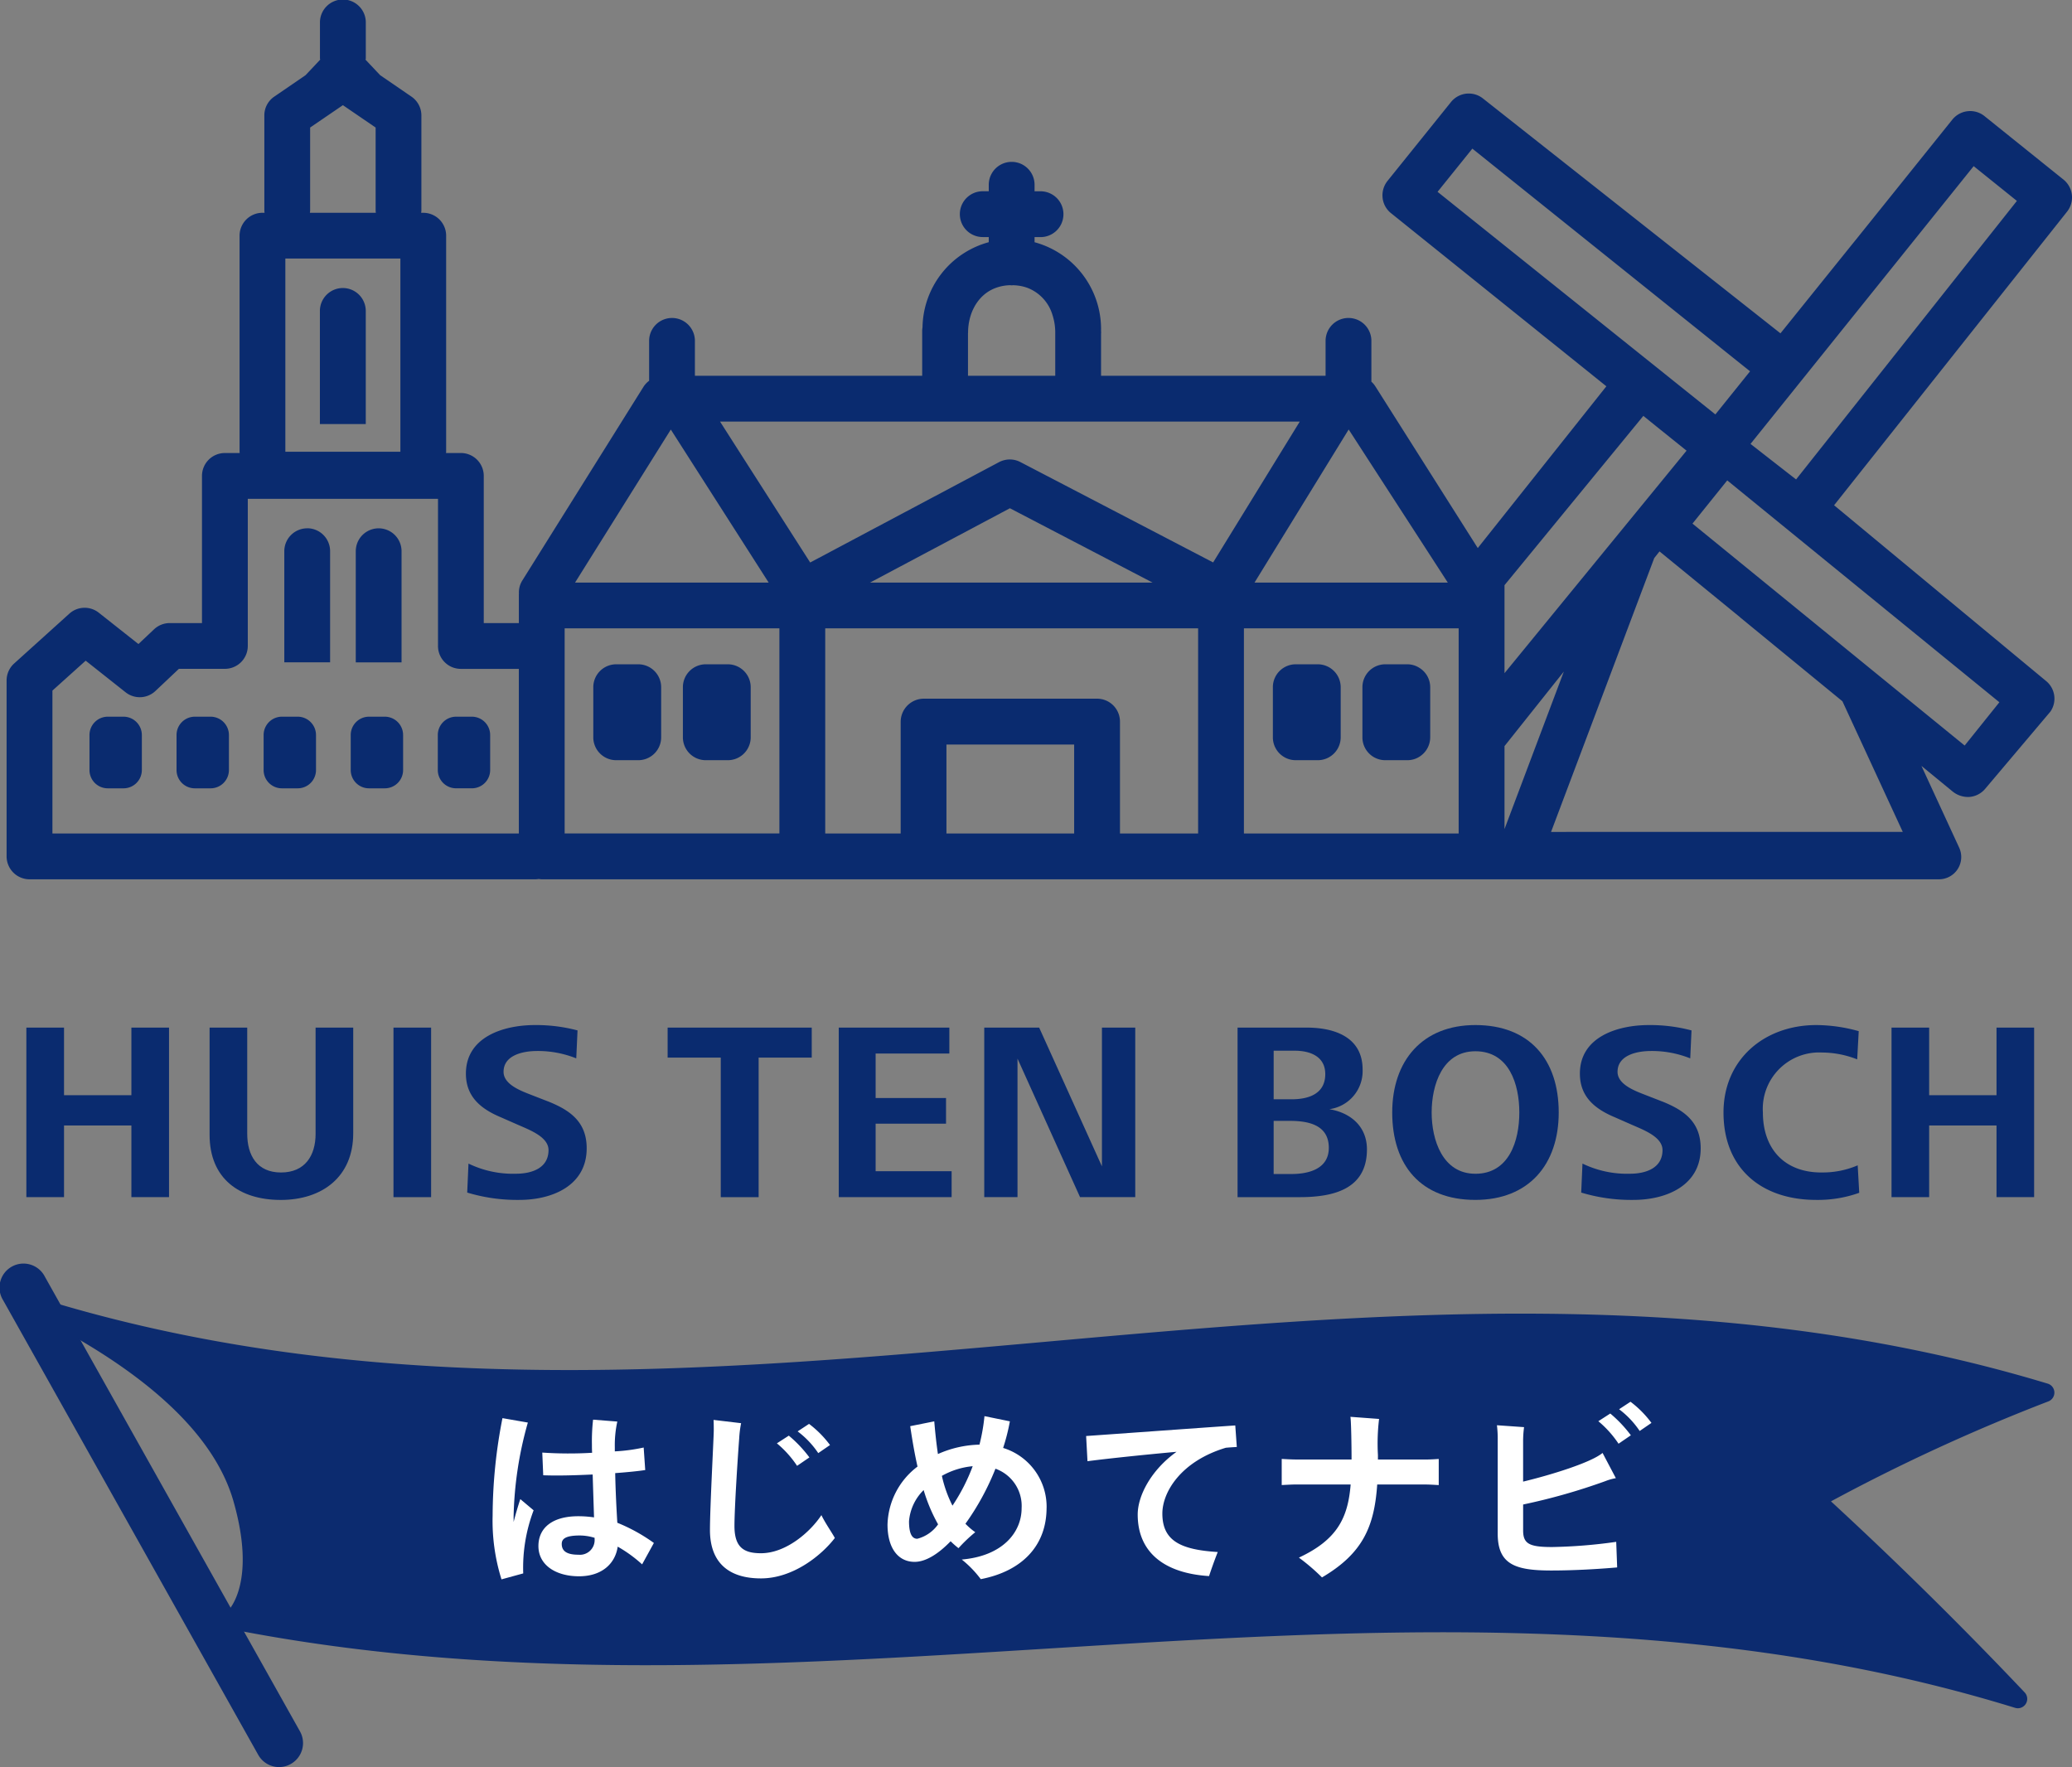 <svg xmlns="http://www.w3.org/2000/svg" width="218.11" height="186.013"><rect width="100%" height="100%" fill="#808080" stroke="none"/><defs><clipPath id="a"><path data-name="長方形 519" fill="none" d="M0 0h218.11v186.013H0z"/></clipPath></defs><g data-name="グループ 1460" clip-path="url(#a)"><path data-name="パス 12087" d="M64.867 80.023h2.315a2.41 2.41 0 0 0 2.415-2.414v-5.27a2.413 2.413 0 0 0-2.412-2.412h-2.318a2.415 2.415 0 0 0-2.414 2.412v5.27a2.412 2.412 0 0 0 2.414 2.414" fill="#0a2b6f"/><path data-name="パス 12088" d="M74.295 80.023h2.318a2.41 2.41 0 0 0 2.41-2.414v-5.27a2.412 2.412 0 0 0-2.41-2.412h-2.318a2.412 2.412 0 0 0-2.41 2.412v5.27a2.41 2.41 0 0 0 2.41 2.414" fill="#0a2b6f"/><path data-name="パス 12089" d="M36.088 30.319a2.416 2.416 0 0 0-2.414 2.412V44.64h4.829V32.731a2.416 2.416 0 0 0-2.415-2.412" fill="#0a2b6f"/><path data-name="パス 12090" d="M13.002 75.442h-1.657a1.929 1.929 0 0 0-1.925 1.93v3.682a1.923 1.923 0 0 0 1.925 1.93h1.657a1.929 1.929 0 0 0 1.93-1.93v-3.682a1.935 1.935 0 0 0-1.93-1.93" fill="#0a2b6f"/><path data-name="パス 12091" d="M22.169 75.442h-1.658a1.93 1.93 0 0 0-1.927 1.93v3.682a1.924 1.924 0 0 0 1.927 1.93h1.657a1.929 1.929 0 0 0 1.93-1.93v-3.682a1.935 1.935 0 0 0-1.93-1.93" fill="#0a2b6f"/><path data-name="パス 12092" d="M31.335 75.442h-1.658a1.931 1.931 0 0 0-1.927 1.93v3.682a1.925 1.925 0 0 0 1.927 1.93h1.657a1.926 1.926 0 0 0 1.93-1.93v-3.682a1.932 1.932 0 0 0-1.93-1.93" fill="#0a2b6f"/><path data-name="パス 12093" d="M40.504 75.442h-1.658a1.93 1.93 0 0 0-1.927 1.93v3.682a1.924 1.924 0 0 0 1.927 1.93h1.657a1.926 1.926 0 0 0 1.93-1.93v-3.682a1.932 1.932 0 0 0-1.93-1.93" fill="#0a2b6f"/><path data-name="パス 12094" d="M46.085 77.372v3.682a1.923 1.923 0 0 0 1.927 1.927h1.658a1.922 1.922 0 0 0 1.927-1.927v-3.682a1.93 1.93 0 0 0-1.927-1.93h-1.658a1.931 1.931 0 0 0-1.927 1.93" fill="#0a2b6f"/><path data-name="パス 12095" d="M138.714 69.927h-2.317a2.411 2.411 0 0 0-2.408 2.414v5.27a2.407 2.407 0 0 0 2.408 2.412h2.318a2.413 2.413 0 0 0 2.414-2.412v-5.27a2.417 2.417 0 0 0-2.414-2.414" fill="#0a2b6f"/><path data-name="パス 12096" d="M149.401 70.294a2.349 2.349 0 0 0-1.26-.367h-2.315a2.411 2.411 0 0 0-2.41 2.414v5.272a2.406 2.406 0 0 0 2.41 2.41h2.315a2.38 2.38 0 0 0 1.383-.439 2.411 2.411 0 0 0 1.027-1.971v-5.272a2.393 2.393 0 0 0-1.15-2.047" fill="#0a2b6f"/><path data-name="パス 12097" d="M32.339 55.613a2.413 2.413 0 0 0-2.412 2.412V69.72h4.822v-11.7a2.411 2.411 0 0 0-2.41-2.412" fill="#0a2b6f"/><path data-name="パス 12098" d="M42.27 58.025a2.41 2.41 0 1 0-4.82 0v11.7h4.82Z" fill="#0a2b6f"/><path data-name="パス 12099" d="M208.902 12.225a2.385 2.385 0 0 0-1.768-.519h-.012a2.424 2.424 0 0 0-1.609.884l-10.105 12.582c-.023.021-7.987 9.916-7.987 9.916l-31.3-24.708a2.4 2.4 0 0 0-3.386.367l-6.68 8.3a2.429 2.429 0 0 0-.515 1.78 2.386 2.386 0 0 0 .886 1.613l22.669 18.223-13.537 17.028-10.789-17.033a2.325 2.325 0 0 0-.409-.476v-4.3a2.411 2.411 0 0 0-4.822 0v3.672h-23.634V35.1c0-.032.007-.051.007-.074 0-.065-.007-.118-.007-.173v-.122a9.477 9.477 0 0 0-7-9.233v-.538h.628a2.412 2.412 0 1 0 0-4.824h-.628v-.686a2.411 2.411 0 1 0-4.822 0v.681h-.632a2.412 2.412 0 0 0 0 4.824h.632v.54a9.442 9.442 0 0 0-6.973 8.958 2.692 2.692 0 0 0-.035.325v4.776H73.15v-3.672a2.41 2.41 0 0 0-4.82 0v4.2a2.465 2.465 0 0 0-.572.6L54.986 61.1a2.368 2.368 0 0 0-.36 1.4c0 .018-.009.042-.009.062v3.028h-3.694V50.094a2.409 2.409 0 0 0-2.412-2.408h-1.563a1.225 1.225 0 0 0 .016-.136V24.812a2.411 2.411 0 0 0-2.405-2.412h-.224c0-.081.023-.152.023-.235V12.153a2.406 2.406 0 0 0-1.048-1.983l-3.294-2.257-1.553-1.646c.018-.118.044.072.044-.055v-3.8a2.414 2.414 0 1 0-4.827 0v3.8c0 .127.018-.062.037.055l-1.551 1.646-3.292 2.257a2.383 2.383 0 0 0-1.048 1.983v10.011a1.6 1.6 0 0 0 .025.235h-.222a2.411 2.411 0 0 0-2.41 2.412v22.74c0 .046.012.095.012.136h-1.557a2.409 2.409 0 0 0-2.412 2.408v15.493h-3.394a2.413 2.413 0 0 0-1.653.658l-1.643 1.549-4.169-3.295a2.4 2.4 0 0 0-3.107.1l-5.801 5.237a2.408 2.408 0 0 0-.8 1.784v18.527a2.417 2.417 0 0 0 2.414 2.412h53.275a2.475 2.475 0 0 0 .321-.032 2.6 2.6 0 0 0 .321.032h147.08a2.345 2.345 0 0 0 2.128-3.329l-3.973-8.608 3.3 2.708a2.581 2.581 0 0 0 1.759.559 2.408 2.408 0 0 0 1.641-.845l6.865-8.125.014-.016a2.4 2.4 0 0 0-.473-3.229l-22.3-18.489 24.514-30.894a2.414 2.414 0 0 0-.369-3.389ZM32.646 22.164v-8.739l3.449-2.354 3.446 2.354v8.739c0 .083.014.155.021.235h-6.941c.007-.081.025-.152.025-.235m-2.608 25.387V27.215h12.109v20.338H30.038Zm24.578 40.185H5.519V72.695l1.4-1.26 2.1-1.888 4.2 3.326a2.4 2.4 0 0 0 3.149-.143l2.463-2.324h4.847A2.412 2.412 0 0 0 26.084 68V52.507h20.022V68a2.407 2.407 0 0 0 1.468 2.221 2.435 2.435 0 0 0 .937.189h6.105Zm87.353-42.526 10.433 16.114h-20.343Zm-40.074-10.124c0-.023.009-.042.009-.065a6 6 0 0 1 .263-1.77 5.308 5.308 0 0 1 .337-.831 4.829 4.829 0 0 1 .476-.755 4.322 4.322 0 0 1 .619-.649 3.98 3.98 0 0 1 .762-.508 3.759 3.759 0 0 1 .439-.194 4.609 4.609 0 0 1 1.535-.291c.053 0 .1.014.157.014a1.007 1.007 0 0 0 .12-.012h.042a5.07 5.07 0 0 1 .542.042 4.49 4.49 0 0 1 .974.24 4.391 4.391 0 0 1 2.625 2.867 5.958 5.958 0 0 1 .286 1.738v4.644h-9.186ZM70.613 45.217l10.3 16.107H60.535Zm11.43 42.516H59.438V66.142h22.605Zm31.028.007H99.628v-9.367h13.443Zm13.049 0h-8.225V75.961a2.413 2.413 0 0 0-2.412-2.414H97.218a2.44 2.44 0 0 0-2.408 2.414v11.775h-7.942V66.142h39.252ZM91.588 61.324l8.832-4.693 5.888-3.13 15.013 7.823Zm36.113-2.119-10.145-5.284-10.145-5.281a2.387 2.387 0 0 0-1.7-.2 2.4 2.4 0 0 0-.549.208L85.284 59.212l-7.119-11.126-2.37-3.709h61.026Zm25.846 6.971v21.56h-22.605V66.142h22.605Zm-2.221-45.983 3.661-4.547 24.2 19.406 3.234 2.595 1.8 1.438-.718.893-2.934 3.647-4.413-3.536Zm7.046 41.407 14.616-17.822 1.36 1.1 3.188 2.562-7.7 9.411-11.464 14.011Zm0 25.673v-8.734l6.246-7.846Zm4.9.3 10.863-28.828.556-.7 8.481 6.932h-.012l10.784 8.843 6.351 13.747Zm47.193-13.65-3.654 4.557-8.885-7.243-8.287-6.759-11.479-9.36 3.659-4.55 2.246 1.832 8.284 6.754Zm-21.4-23.455-1.129-.879-3.668-2.86 1.491-1.854 22-27.386 4.55 3.659Z" fill="#0a2b6f"/><path data-name="パス 12100" d="M29.38 186.013a2.518 2.518 0 0 1-2.2-1.293L.323 136.86a2.525 2.525 0 1 1 4.4-2.47l26.852 47.86a2.522 2.522 0 0 1-.967 3.437 2.482 2.482 0 0 1-1.233.325" fill="#0c2b6f"/><path data-name="パス 12101" d="M4.783 137.885c70.16 21.234 140.328-12.527 210.484 8.707a203.563 203.563 0 0 0-24.223 11.234 426.274 426.274 0 0 1 21.363 21c-62.654-19.327-125.308 4.01-187.959-8.317 0 .009 3.931-2.987 1.029-12.938-3.61-12.061-20.694-19.4-20.694-19.69" fill="#0c2b6f"/><path data-name="パス 12102" d="M212.407 179.82a1.046 1.046 0 0 1-.291-.044c-33.955-10.473-68.566-8.312-102.029-6.225-28.11 1.752-57.176 3.569-85.831-2.068a.879.879 0 0 1-.222-.065.989.989 0 0 1-.531-1.2.97.97 0 0 1 .349-.489c.162-.141 3.255-3.022.676-11.867-1.966-6.58-8.434-12.817-19.218-18.536-1.193-.632-1.517-.8-1.517-1.44a.991.991 0 0 1 1.276-.946c34.9 10.563 70.467 7.387 104.868 4.314 34.583-3.088 70.345-6.279 105.618 4.395a.989.989 0 0 1 .065 1.87 197.9 197.9 0 0 0-22.882 10.522 425.755 425.755 0 0 1 20.387 20.11.988.988 0 0 1-.718 1.669m-60.565-9.979c19.043 0 38.23 1.6 57.285 6.987a427.364 427.364 0 0 0-18.75-18.275.989.989 0 0 1 .2-1.6 207 207 0 0 1 21.626-10.228c-34.006-9.584-68.6-6.491-102.089-3.5-32.177 2.866-65.364 5.835-98.233-2.358 7.917 5.09 12.8 10.6 14.545 16.423 2.013 6.909.889 10.71-.192 12.559 27.889 5.212 56.271 3.439 83.729 1.727 13.806-.861 27.8-1.736 41.879-1.736" fill="#0c2b6f"/><path data-name="パス 12103" d="M13.831 115.288H6.74v-7.117H2.775v17.846H6.74v-7.544h7.091v7.543h3.961v-17.845h-3.961Z" fill="#0a2b6f"/><path data-name="パス 12104" d="M33.221 119.355c0 2.3-1.124 4.067-3.64 4.067s-3.557-1.794-3.557-4.095v-11.156h-3.961v11.29c0 4.6 3.13 6.851 7.49 6.851 4.337 0 7.629-2.408 7.629-7.01v-11.131h-3.961Z" fill="#0a2b6f"/><path data-name="長方形 518" fill="#0a2b6f" d="M41.42 108.171h3.961v17.848H41.42z"/><path data-name="パス 12105" d="M70.278 111.328h5.593v14.69h3.986v-14.69h5.591v-3.158h-15.17Z" fill="#0a2b6f"/><path data-name="パス 12106" d="M92.173 118.284h7.412v-2.7h-7.412V110.9h7.76v-2.729H88.292v17.846h11.881v-2.729h-8Z" fill="#0a2b6f"/><path data-name="パス 12107" d="m115.997 122.78-6.609-14.609h-5.78v17.846h3.5v-14.582l6.583 14.581h5.812v-17.845h-3.506Z" fill="#0a2b6f"/><path data-name="パス 12108" d="M139.931 116.76a4.049 4.049 0 0 0 3.505-4.173c0-3.425-2.971-4.416-5.886-4.416h-7.277v17.848h6.528c3.506 0 7.091-.8 7.091-5.03 0-2.41-1.713-3.855-3.961-4.229m-5.858-6.156h2.221c1.607 0 3.211.591 3.211 2.463 0 2.087-1.766 2.65-3.532 2.65h-1.9Zm1.872 12.98h-1.873v-5.594h1.713c1.953 0 4.093.427 4.093 2.837 0 2.221-2.112 2.756-3.933 2.756" fill="#0a2b6f"/><path data-name="パス 12109" d="M210.164 115.288h-7.091v-7.117h-3.961v17.846h3.961v-7.544h7.091v7.543h3.959v-17.845h-3.959Z" fill="#0a2b6f"/><path data-name="パス 12110" d="m57.663 115.931-1.927-.75c-1.177-.455-2.728-1.122-2.728-2.354 0-1.766 2.059-2.193 3.532-2.193a10.835 10.835 0 0 1 4.12.776l.134-2.943a16.961 16.961 0 0 0-4.5-.563c-3.262 0-7.25 1.23-7.25 5.113 0 2.433 1.579 3.719 3.693 4.6l1.819.8c1.283.561 3.185 1.283 3.185 2.65 0 1.9-1.768 2.486-3.426 2.486a10.734 10.734 0 0 1-5-1.069l-.134 3.052a18.171 18.171 0 0 0 5.484.773c3.506 0 7.093-1.523 7.093-5.431 0-2.781-1.74-4.014-4.095-4.949" fill="#0a2b6f"/><path data-name="パス 12111" d="M155.304 107.903c-5.593 0-8.751 3.772-8.751 9.205 0 5.563 3.024 9.2 8.751 9.2 5.618 0 8.776-3.719 8.776-9.2 0-5.568-3.077-9.205-8.776-9.205m0 15.653c-3.451 0-4.6-3.559-4.6-6.447s1.124-6.449 4.6-6.449c3.559 0 4.628 3.479 4.628 6.449s-1.069 6.448-4.628 6.448" fill="#0a2b6f"/><path data-name="パス 12112" d="m174.927 115.931-1.927-.75c-1.177-.455-2.728-1.122-2.728-2.354 0-1.766 2.059-2.193 3.532-2.193a10.835 10.835 0 0 1 4.12.776l.134-2.943a16.962 16.962 0 0 0-4.5-.563c-3.262 0-7.25 1.23-7.25 5.113 0 2.433 1.579 3.719 3.693 4.6l1.819.8c1.283.561 3.185 1.283 3.185 2.65 0 1.9-1.768 2.486-3.425 2.486a10.734 10.734 0 0 1-5-1.069l-.134 3.052a18.171 18.171 0 0 0 5.484.773c3.506 0 7.093-1.523 7.093-5.431 0-2.781-1.74-4.014-4.095-4.949" fill="#0a2b6f"/><path data-name="パス 12113" d="M191.726 123.422c-3.88 0-6.154-2.488-6.154-6.313a5.934 5.934 0 0 1 6.235-6.315 10.189 10.189 0 0 1 3.691.72l.162-2.968a16.673 16.673 0 0 0-4.469-.642c-5.459 0-9.766 3.61-9.766 9.205 0 5.912 4.014 9.2 9.766 9.2a12.891 12.891 0 0 0 4.522-.748l-.162-2.892a9.333 9.333 0 0 1-3.825.75" fill="#0a2b6f"/><path data-name="パス 12114" d="M56.172 158.983a17.055 17.055 0 0 0-1.094 6.643l-2.288.626a20.619 20.619 0 0 1-.933-6.724 53.668 53.668 0 0 1 1.035-10.247l2.673.466a38.811 38.811 0 0 0-1.5 9.9v.568c.219-.849.464-1.683.706-2.41Zm11.42 5.69a14.174 14.174 0 0 0-2.57-1.864c-.245 1.743-1.62 3.119-4.072 3.119-2.431 0-4.273-1.175-4.273-3.179 0-1.925 1.477-3.142 4.192-3.142a11.108 11.108 0 0 1 1.662.122c-.042-1.357-.1-3.017-.143-4.515-1.743.081-3.6.141-5.205.081l-.1-2.389a40.98 40.98 0 0 0 5.247.021c-.021-.346-.021-.63-.021-.873a20.152 20.152 0 0 1 .122-2.613l2.551.2a11.534 11.534 0 0 0-.263 2.694v.445a18.515 18.515 0 0 0 3.038-.406l.164 2.371c-.63.1-1.784.222-3.162.323.042 2.066.143 3.889.224 5.226a18.255 18.255 0 0 1 3.848 2.126Zm-5-2.634v-.159a5.267 5.267 0 0 0-1.56-.245c-1.56 0-1.9.383-1.9.891 0 .771.566 1.133 1.761 1.133a1.549 1.549 0 0 0 1.7-1.62" fill="#fff"/><path data-name="パス 12115" d="M87.878 161.899c-1.378 1.8-4.374 4.252-7.777 4.252-3.462 0-5.367-1.72-5.367-5.1 0-2.348.4-9.8.4-10.45 0-.3 0-.81-.021-1.133l2.9.344a11.26 11.26 0 0 0-.2 1.581c-.162 2.124-.5 7.391-.5 9.235 0 2.267.99 2.874 2.793 2.874 2.631 0 5.184-2.228 6.359-4.012.4.833 1.154 1.907 1.417 2.412m-2.677-8.489-1.3.889a10.928 10.928 0 0 0-2.126-2.368l1.256-.81a13.38 13.38 0 0 1 2.167 2.29m2.167-1.3-1.235.849a9.426 9.426 0 0 0-2.17-2.288l1.2-.789a10.958 10.958 0 0 1 2.209 2.227" fill="#fff"/><path data-name="パス 12116" d="M110.168 158.718c0 3.95-2.532 6.662-6.927 7.513a11.216 11.216 0 0 0-2-2.066c4.27-.365 6.3-2.835 6.3-5.408a4.157 4.157 0 0 0-2.754-4.153 26.948 26.948 0 0 1-3.16 5.794 7.354 7.354 0 0 0 1.034.891 15.72 15.72 0 0 0-1.764 1.68 8.758 8.758 0 0 1-.829-.729c-1.256 1.3-2.592 2.17-3.79 2.17-1.72 0-2.853-1.42-2.853-3.931a7.914 7.914 0 0 1 3.158-6.1c-.3-1.318-.545-2.735-.769-4.252l2.532-.508c.1 1.2.224 2.35.385 3.442a11.3 11.3 0 0 1 4.374-.99 20.21 20.21 0 0 0 .526-3l2.673.547a20.873 20.873 0 0 1-.709 2.8 6.481 6.481 0 0 1 4.577 6.3m-11.424 1.742a17.4 17.4 0 0 1-1.52-3.607 5.187 5.187 0 0 0-1.54 3.282c0 1.276.3 1.844.87 1.844a3.842 3.842 0 0 0 2.19-1.519m1.515-1.967a19.985 19.985 0 0 0 2.128-4.153 8.121 8.121 0 0 0-3.243 1.017 13.058 13.058 0 0 0 1.115 3.136" fill="#fff"/><path data-name="パス 12117" d="M128.186 163.375a48.09 48.09 0 0 0-.914 2.532c-4.757-.3-7.511-2.532-7.511-6.482 0-1.964 1.4-4.677 4.09-6.6-3.543.321-7.391.727-9.376.99l-.143-2.652c2.652-.182 12.112-.87 15.7-1.113l.162 2.267c-.342.021-.727.042-1.154.081-4.718 1.417-6.683 4.658-6.683 6.927 0 2.895 1.964 3.809 5.833 4.049" fill="#fff"/><path data-name="パス 12118" d="M151.449 153.575v2.753c-.344-.018-.951-.06-1.357-.06h-5.12c-.3 4.455-1.54 7.269-5.812 9.78a21.19 21.19 0 0 0-2.431-2.084c4.03-1.884 5.164-4.173 5.448-7.7h-5.757c-.4 0-1.092.042-1.5.06v-2.749c.383.021 1.053.06 1.5.06h5.852v-.2c0-1.113-.039-3.827-.12-4.293l3.017.224a21.494 21.494 0 0 0-.12 3.806v.466h5.043c.464 0 1.053-.039 1.357-.06" fill="#fff"/><path data-name="パス 12119" d="m170.132 162.302.1 2.694c-2.124.182-4.6.323-6.943.323-3.809 0-5.632-.649-5.632-3.887v-9.843a12.039 12.039 0 0 0-.081-1.56l2.855.2a11.244 11.244 0 0 0-.1 1.5v4.234c2.878-.688 7.149-2 8.363-3.019l1.4 2.655a5.851 5.851 0 0 0-1.133.323 64.255 64.255 0 0 1-8.628 2.451v2.733c0 1.4.649 1.743 3.04 1.743a53.882 53.882 0 0 0 6.763-.547m1.54-11.218-1.3.889a10.99 10.99 0 0 0-2.126-2.368l1.256-.81a13.477 13.477 0 0 1 2.167 2.29m2.165-1.3-1.236.848a9.411 9.411 0 0 0-2.167-2.288l1.2-.789a10.829 10.829 0 0 1 2.207 2.228" fill="#fff"/></g></svg>